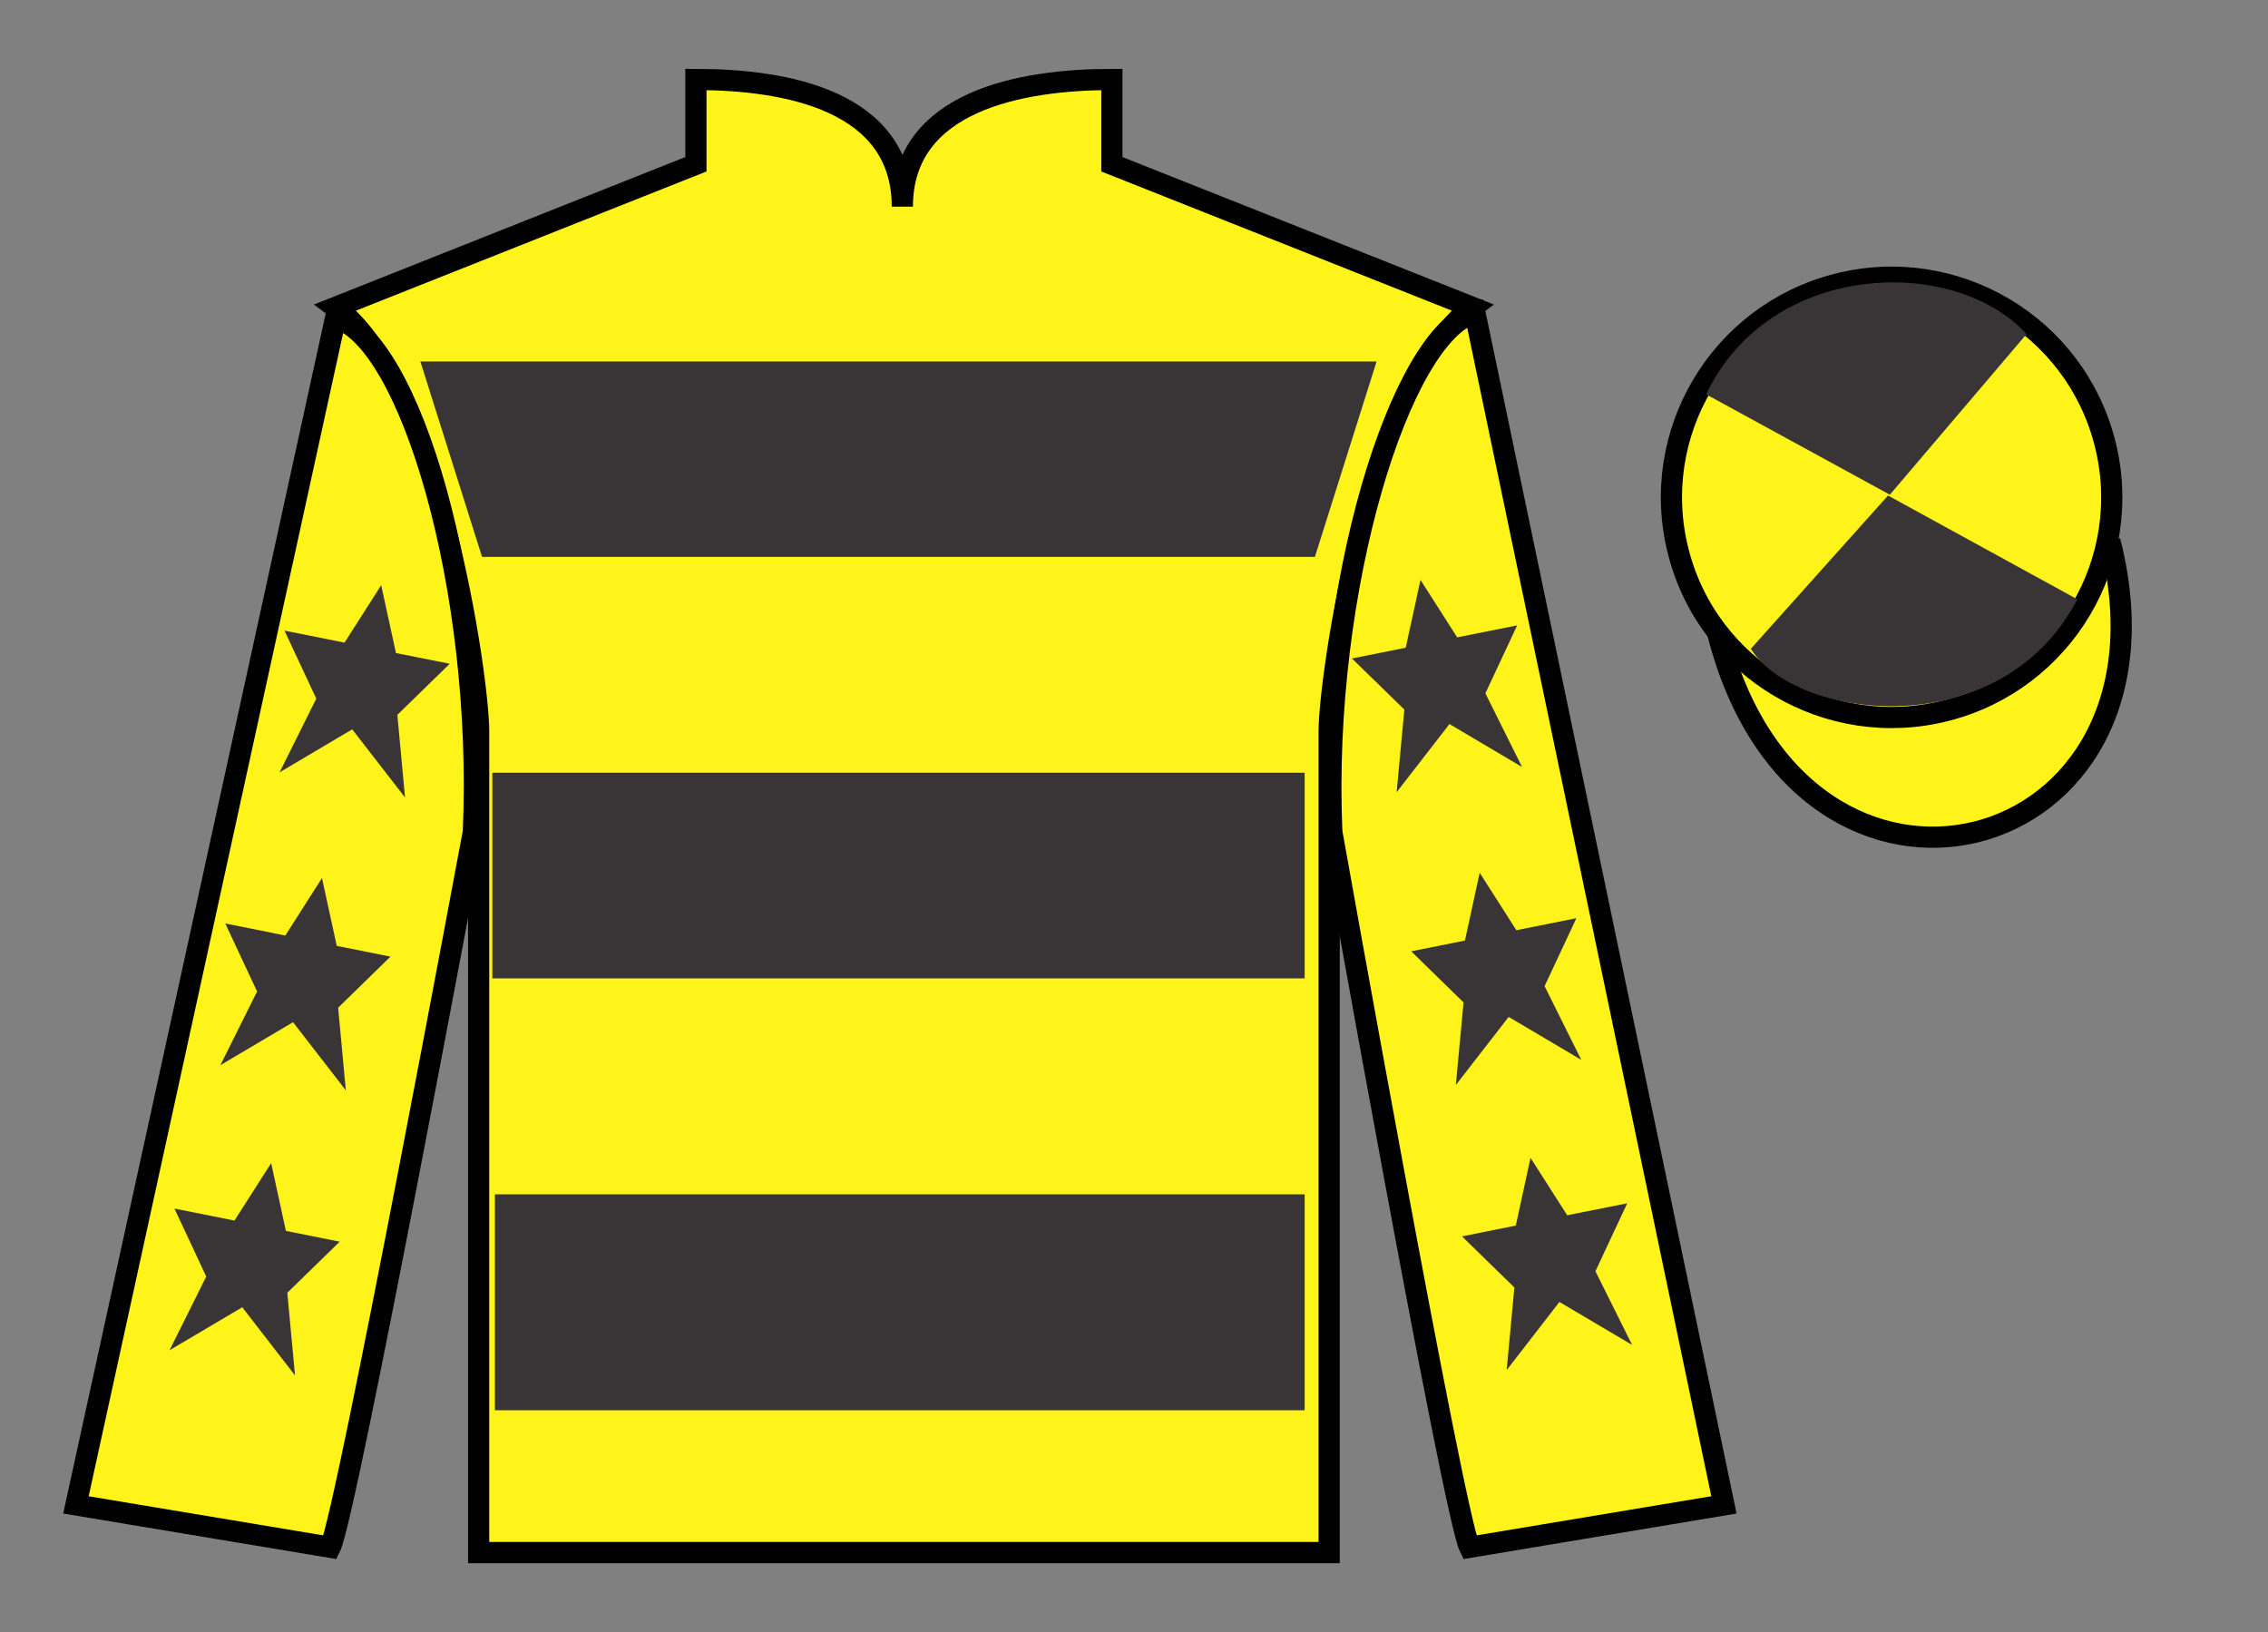 <?xml version="1.0" encoding="UTF-8"?>
<svg xmlns="http://www.w3.org/2000/svg" xmlns:xlink="http://www.w3.org/1999/xlink" width="107pt" height="77pt" viewBox="0 0 107 77" version="1.1">
<rect x="0" y="0" width="107" height="77" fill="#808080" stroke="none"/>
<g id="surface0">
<path style=" stroke:none;fill-rule:nonzero;fill:rgb(100%,95.41%,10.001%);fill-opacity:1;" d="M 32.832 3.75 L 32.832 7.75 L 15.832 14.5 C 20.582 18 22.582 32 22.582 34.5 C 22.582 37 22.582 73.25 22.582 73.25 L 62.707 73.25 C 62.707 73.25 62.707 37 62.707 34.5 C 62.707 32 64.707 18 69.457 14.5 L 52.457 7.75 L 52.457 3.75 C 48.195 3.75 42.57 4.75 42.57 9.75 C 42.57 4.75 37.098 3.75 32.832 3.75 "/>
<path style="fill:none;stroke-width:10;stroke-linecap:butt;stroke-linejoin:miter;stroke:rgb(0%,0%,0%);stroke-opacity:1;stroke-miterlimit:4;" d="M 328.32 732.5 L 328.32 692.5 L 158.32 625 C 205.82 590 225.82 450 225.82 425 C 225.82 400 225.82 37.5 225.82 37.5 L 627.07 37.5 C 627.07 37.5 627.07 400 627.07 425 C 627.07 450 647.07 590 694.57 625 L 524.57 692.5 L 524.57 732.5 C 481.953 732.5 425.703 722.5 425.703 672.5 C 425.703 722.5 370.977 732.5 328.32 732.5 Z M 328.32 732.5 " transform="matrix(0.1,0,0,-0.1,0,77)"/>
<path style=" stroke:none;fill-rule:nonzero;fill:rgb(100%,95.41%,10.001%);fill-opacity:1;" d="M 15.582 73 C 16.332 71.5 22.332 39.25 22.332 39.25 C 22.832 27.75 19.332 16 15.832 15 L 3.582 71 L 15.582 73 "/>
<path style="fill:none;stroke-width:10;stroke-linecap:butt;stroke-linejoin:miter;stroke:rgb(0%,0%,0%);stroke-opacity:1;stroke-miterlimit:4;" d="M 155.82 40 C 163.32 55 223.32 377.5 223.32 377.5 C 228.32 492.5 193.32 610 158.32 620 L 35.82 60 L 155.82 40 Z M 155.82 40 " transform="matrix(0.1,0,0,-0.1,0,77)"/>
<path style=" stroke:none;fill-rule:nonzero;fill:rgb(100%,95.41%,10.001%);fill-opacity:1;" d="M 81.332 71 L 69.582 14.75 C 66.082 15.75 62.332 27.75 62.832 39.25 C 62.832 39.25 68.582 71.5 69.332 73 L 81.332 71 "/>
<path style="fill:none;stroke-width:10;stroke-linecap:butt;stroke-linejoin:miter;stroke:rgb(0%,0%,0%);stroke-opacity:1;stroke-miterlimit:4;" d="M 813.32 60 L 695.82 622.5 C 660.82 612.5 623.32 492.5 628.32 377.5 C 628.32 377.5 685.82 55 693.32 40 L 813.32 60 Z M 813.32 60 " transform="matrix(0.1,0,0,-0.1,0,77)"/>
<path style="fill-rule:nonzero;fill:rgb(100%,95.41%,10.001%);fill-opacity:1;stroke-width:10;stroke-linecap:butt;stroke-linejoin:miter;stroke:rgb(0%,0%,0%);stroke-opacity:1;stroke-miterlimit:4;" d="M 810.508 470.898 C 850.234 315.273 1034.18 362.852 995.391 514.844 " transform="matrix(0.1,0,0,-0.1,0,77)"/>
<path style=" stroke:none;fill-rule:nonzero;fill:rgb(22.358%,20.945%,21.295%);fill-opacity:1;" d="M 19.832 17.055 L 64.945 17.055 L 62.035 26.273 L 22.742 26.273 L 19.832 17.055 "/>
<path style=" stroke:none;fill-rule:nonzero;fill:rgb(22.358%,20.945%,21.295%);fill-opacity:1;" d="M 23.227 46.16 L 61.551 46.16 L 61.551 36.457 L 23.227 36.457 L 23.227 46.16 Z M 23.227 46.16 "/>
<path style=" stroke:none;fill-rule:nonzero;fill:rgb(22.358%,20.945%,21.295%);fill-opacity:1;" d="M 23.348 66.535 L 61.551 66.535 L 61.551 56.348 L 23.348 56.348 L 23.348 66.535 Z M 23.348 66.535 "/>
<path style=" stroke:none;fill-rule:nonzero;fill:rgb(100%,95.41%,10.001%);fill-opacity:1;" d="M 91.812 33.527 C 97.367 32.109 100.723 26.453 99.305 20.898 C 97.887 15.34 92.234 11.984 86.676 13.402 C 81.117 14.82 77.762 20.473 79.18 26.031 C 80.598 31.59 86.254 34.945 91.812 33.527 "/>
<path style="fill:none;stroke-width:10;stroke-linecap:butt;stroke-linejoin:miter;stroke:rgb(0%,0%,0%);stroke-opacity:1;stroke-miterlimit:4;" d="M 918.125 434.727 C 973.672 448.906 1007.227 505.469 993.047 561.016 C 978.867 616.602 922.344 650.156 866.758 635.977 C 811.172 621.797 777.617 565.273 791.797 509.688 C 805.977 454.102 862.539 420.547 918.125 434.727 Z M 918.125 434.727 " transform="matrix(0.1,0,0,-0.1,0,77)"/>
<path style=" stroke:none;fill-rule:nonzero;fill:rgb(22.358%,20.945%,21.295%);fill-opacity:1;" d="M 95.609 15.762 L 89.16 23.34 L 80.492 18.605 C 83.488 12.289 92.203 12.027 95.609 15.762 "/>
<path style=" stroke:none;fill-rule:nonzero;fill:rgb(22.358%,20.945%,21.295%);fill-opacity:1;" d="M 82.602 30.609 L 89.074 23.379 L 98.008 28.277 C 94.363 35.223 84.699 33.969 82.602 30.609 "/>
<path style=" stroke:none;fill-rule:nonzero;fill:rgb(22.358%,20.945%,21.295%);fill-opacity:1;" d="M 15.191 41.426 L 13.461 44.137 L 10.629 43.57 L 12.129 46.777 L 10.398 50.254 L 13.824 48.227 L 16.316 51.441 L 15.953 47.543 L 18.422 45.133 L 15.887 44.625 L 15.191 41.426 "/>
<path style=" stroke:none;fill-rule:nonzero;fill:rgb(22.358%,20.945%,21.295%);fill-opacity:1;" d="M 12.793 54.875 L 11.062 57.586 L 8.23 57.02 L 9.73 60.227 L 8 63.703 L 11.43 61.676 L 13.918 64.891 L 13.555 60.992 L 16.027 58.582 L 13.488 58.074 L 12.793 54.875 "/>
<path style=" stroke:none;fill-rule:nonzero;fill:rgb(22.358%,20.945%,21.295%);fill-opacity:1;" d="M 17.984 27.609 L 16.254 30.32 L 13.422 29.754 L 14.922 32.961 L 13.191 36.438 L 16.617 34.41 L 19.109 37.625 L 18.746 33.727 L 21.219 31.316 L 18.68 30.809 L 17.984 27.609 "/>
<path style=" stroke:none;fill-rule:nonzero;fill:rgb(22.358%,20.945%,21.295%);fill-opacity:1;" d="M 69.809 41.176 L 71.539 43.887 L 74.371 43.32 L 72.871 46.527 L 74.602 50.004 L 71.176 47.977 L 68.684 51.191 L 69.047 47.293 L 66.578 44.883 L 69.113 44.375 L 69.809 41.176 "/>
<path style=" stroke:none;fill-rule:nonzero;fill:rgb(22.358%,20.945%,21.295%);fill-opacity:1;" d="M 72.207 54.625 L 73.938 57.336 L 76.77 56.77 L 75.27 59.977 L 77 63.453 L 73.57 61.426 L 71.082 64.641 L 71.445 60.742 L 68.973 58.332 L 71.512 57.824 L 72.207 54.625 "/>
<path style=" stroke:none;fill-rule:nonzero;fill:rgb(22.358%,20.945%,21.295%);fill-opacity:1;" d="M 67.016 27.359 L 68.746 30.07 L 71.578 29.504 L 70.078 32.711 L 71.809 36.188 L 68.383 34.16 L 65.891 37.375 L 66.254 33.477 L 63.781 31.066 L 66.32 30.559 L 67.016 27.359 "/>
</g>
</svg>
